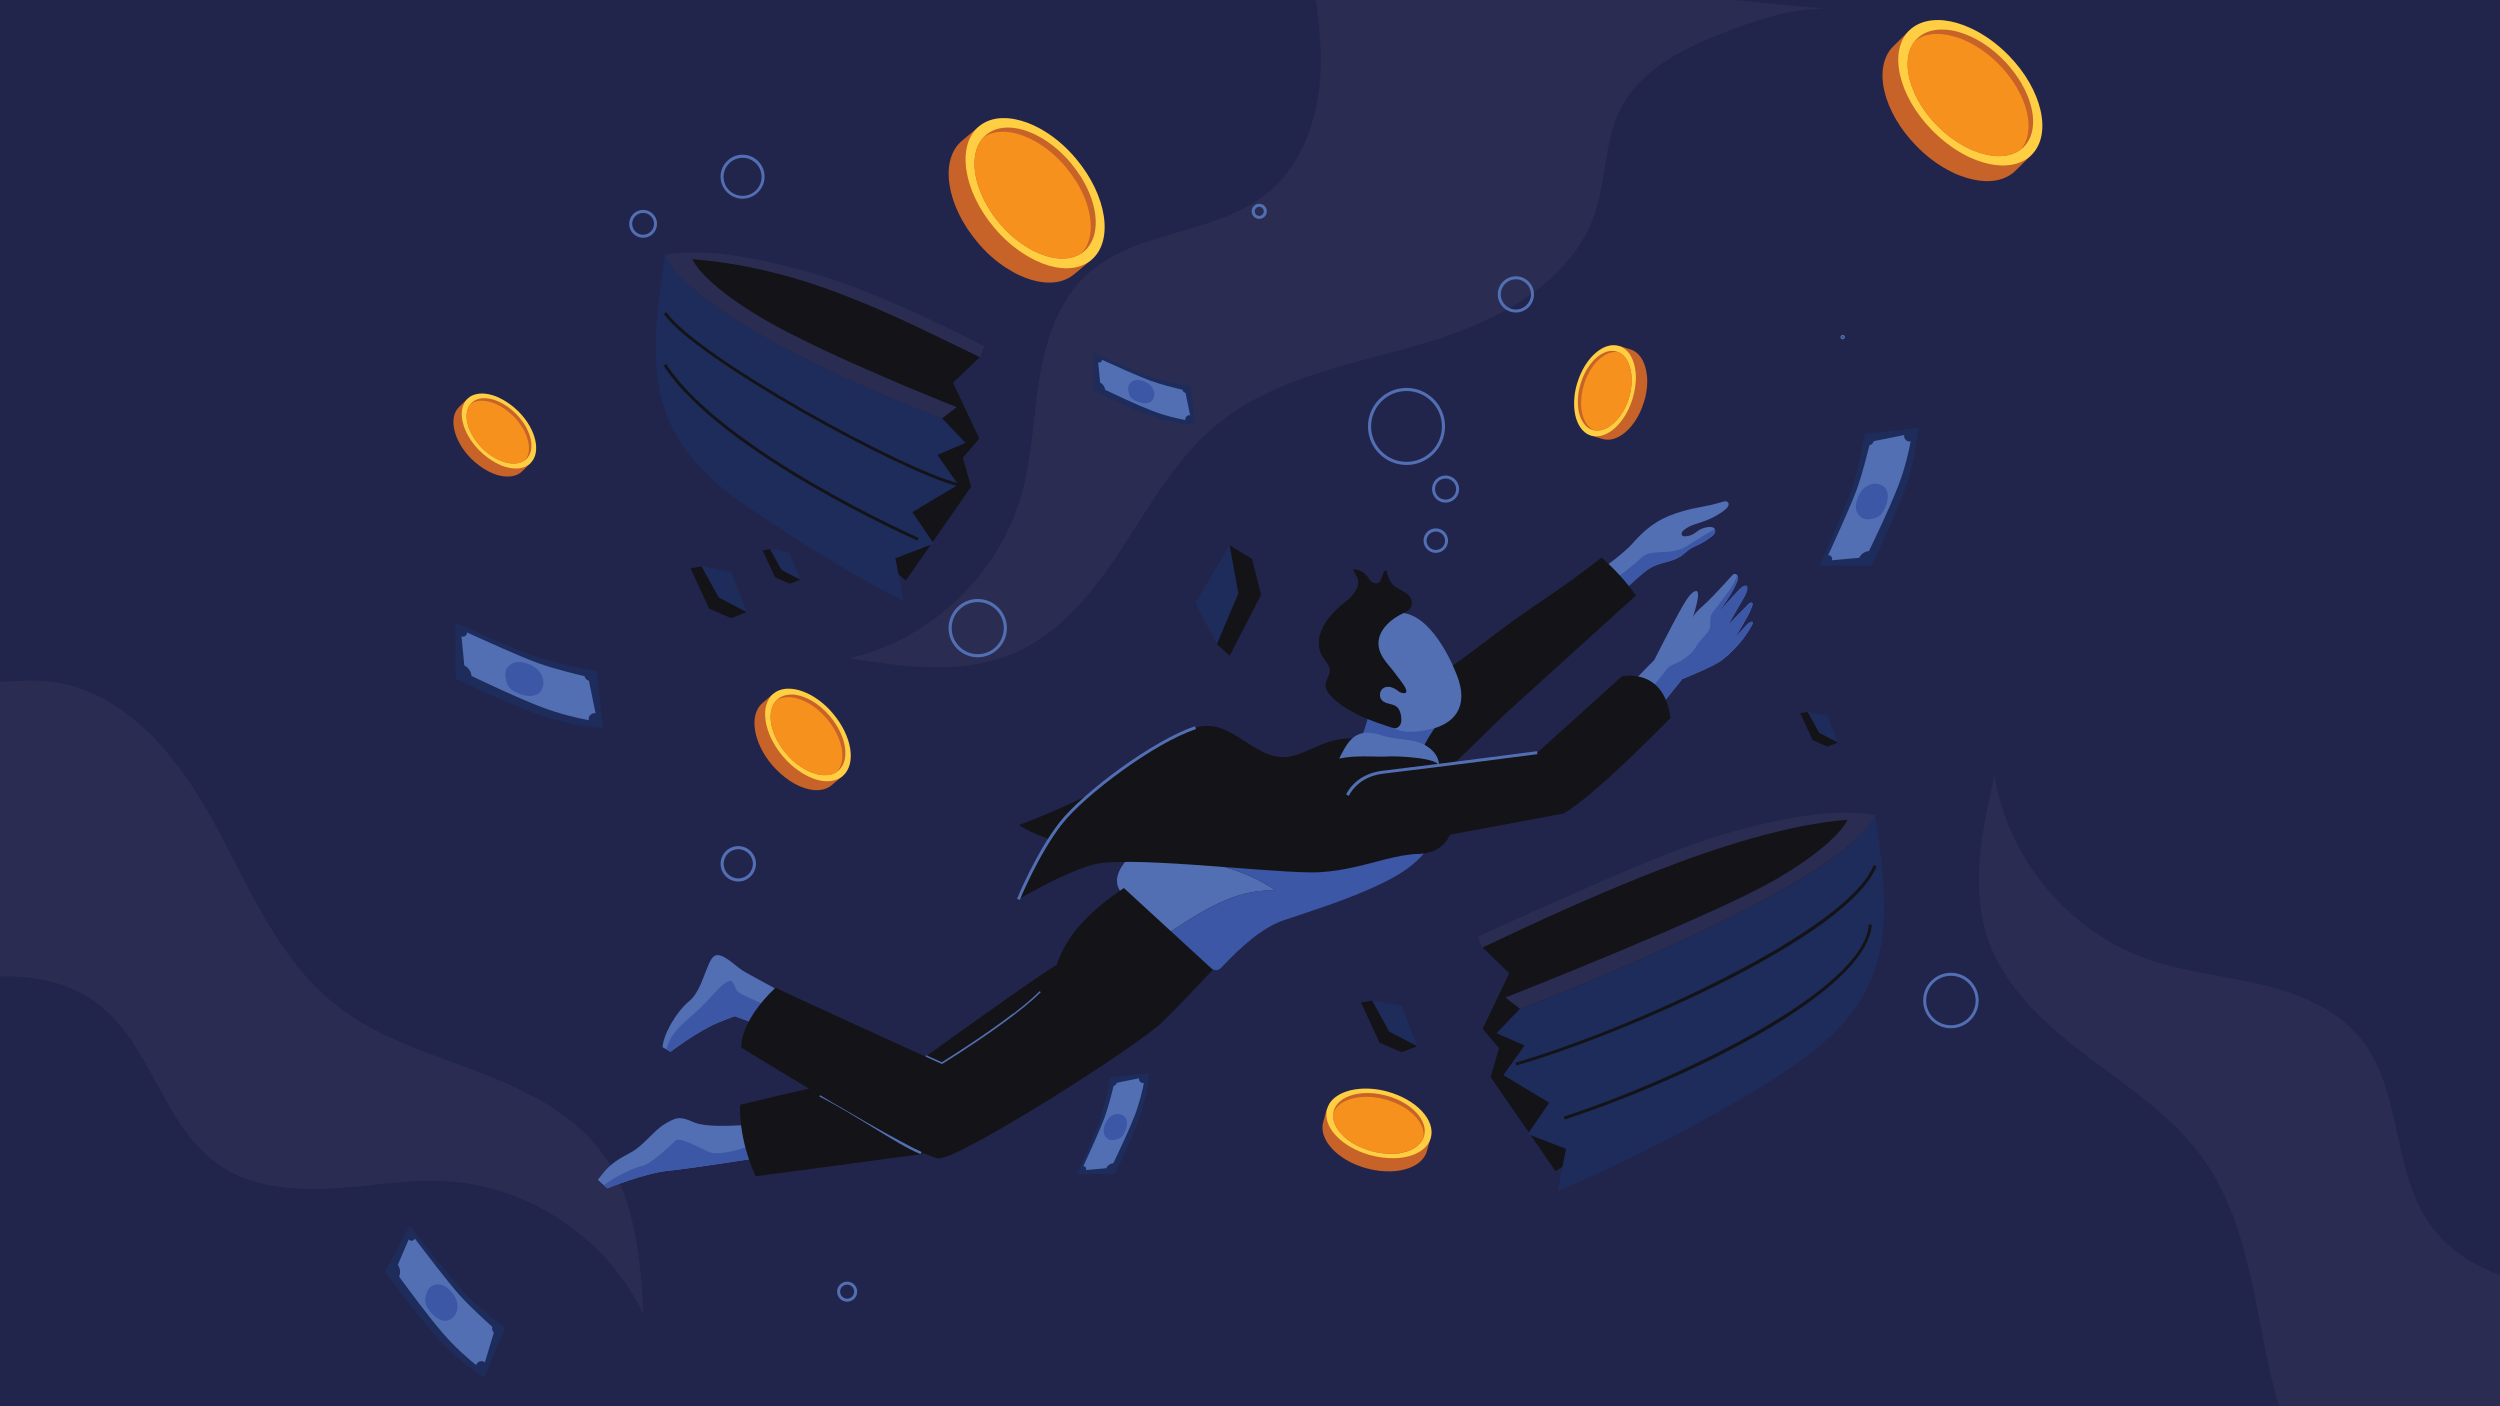 <?xml version="1.0" encoding="utf-8"?>
<!-- Generator: Adobe Illustrator 25.3.1, SVG Export Plug-In . SVG Version: 6.00 Build 0)  -->
<svg version="1.1" id="Layer_1" xmlns="http://www.w3.org/2000/svg" xmlns:xlink="http://www.w3.org/1999/xlink" x="0px" y="0px"
	 width="1920px" height="1080px" viewBox="0 0 1920 1080" style="enable-background:new 0 0 1920 1080;" xml:space="preserve">
<style type="text/css">
	.st0{fill:#21254C;}
	.st1{fill:#2A2C51;}
	.st2{fill:#C76228;}
	.st3{fill:#FFCE42;}
	.st4{fill:#F6911E;}
	.st5{fill:#1D2C5B;}
	.st6{fill:#526FB4;}
	.st7{fill:#3B57A6;}
	.st8{fill:#131318;}
</style>
<rect class="st0" width="1920" height="1080"/>
<path class="st1" d="M-155,372.5c1.9,29,17.2,55.2,33,79.5c19.3,29.7,42.8,60.5,77.1,69.4c26.7,6.9,55.1-0.9,82.6,2
	c57,6.2,98.3,56.7,125.9,107c27.6,50.3,49.7,106.4,94.8,141.8c31.2,24.5,70.1,36.4,107.2,50.4c37.1,14,74.9,32.1,97.9,64.4
	c24.8,34.8,28.2,80,30.8,122.7c-27.1-57.9-87.4-98.8-151.2-102.5c-29.8-1.8-59.6,4-89.4,5.6c-29.9,1.6-61.5-1.4-86-18.5
	c-42.2-29.4-51-90.9-91.6-122.6c-25-19.5-58.8-24.6-90.3-20.7c-31.4,3.9-61.2,16-90.6,27.9c0.2,4,0.5,7.9,0.7,11.9L-155,372.5z"/>
<g>
	<g>
		<path class="st1" d="M1413.6,7.9c-28.7-4.3-57.6,5-84.7,15.2c-33.1,12.5-68.2,28.9-84.3,60.4c-12.5,24.6-10.9,54-19.7,80.2
			c-18.3,54.3-76.5,83.9-131.5,100.1c-55,16.2-114.6,25.8-158.8,62.2c-30.6,25.2-50.5,60.7-72.2,93.9
			c-21.7,33.2-47.4,66.3-83.9,81.8c-39.3,16.8-84.2,10.5-126.4,3.8c62.4-14.1,115.2-64.2,132.5-125.8c8.1-28.8,8.9-59,13.6-88.6
			c4.8-29.5,14.5-59.8,36.5-80.1c37.8-34.9,99.7-30.4,139.3-63.2c24.4-20.2,36.6-52.2,39.5-83.8c2.9-31.6-2.5-63.2-7.9-94.4
			c-3.9-0.6-7.9-1.2-11.8-1.8L1413.6,7.9z"/>
		<g>
			<path class="st2" d="M374,361.4c0.9,0.5,1.9,1,2.8,1.4c0.8,0.4,1.7,0.7,2.5,1.1c3.4,1.3,6.8,2,9.9,2.1c4.7,0.1,8.9-1.2,11.9-4.1
				l6.3-6.2l-1.1-1.1c3.1-9.2-1.6-22.9-12.5-34c-4.8-4.9-10.1-8.6-15.4-10.9c-3.4-1.5-6.8-2.5-10-2.9c-0.8-0.1-1.6-0.1-2.3-0.2
				c-0.8,0-1.7,0-2.5,0.1c-1.3,0.1-2.5,0.4-3.6,0.7l-1.1-1.1l-6.3,6.2c-8.4,8.2-4.3,25.9,9,39.5C365.6,355.9,369.8,359.1,374,361.4z
				"/>
			<path class="st3" d="M368,345.8c-13.4-13.6-17.4-31.3-9-39.5c2.4-2.4,5.6-3.7,9.2-4c0.8-0.1,1.6-0.1,2.5-0.1
				c0.8,0,1.5,0.1,2.3,0.2c3.2,0.4,6.6,1.3,10,2.9c5.2,2.4,10.6,6.1,15.4,10.9c13.4,13.6,17.4,31.3,9,39.5c-3,2.9-7.2,4.3-11.9,4.1
				c-3.1-0.1-6.4-0.8-9.9-2.1c-0.8-0.3-1.7-0.7-2.5-1.1c-0.9-0.4-1.9-0.9-2.8-1.4C376.1,352.9,371.9,349.7,368,345.8z"/>
			<path class="st2" d="M370,343.9c-2.1-2.1-3.9-4.4-5.5-6.7c0,0,0,0,0,0c-6.7-9.9-8.2-20.7-3.2-26.8c0.3-0.3,0.5-0.7,0.9-1
				c1.8-1.8,4.2-2.9,6.9-3.4c0.8-0.1,1.6-0.2,2.4-0.2c0.7,0,1.5,0,2.3,0.1c3.2,0.3,6.6,1.3,10,2.9c4.3,2.1,8.7,5.2,12.7,9.2
				c1.6,1.7,3.1,3.4,4.4,5.2c0,0,0,0,0,0c8,10.9,9.7,23.1,3.4,29.3c-0.3,0.3-0.6,0.6-1,0.8c0,0,0,0,0,0c-2.4,1.8-5.4,2.7-8.7,2.7
				c-3.1,0-6.4-0.7-9.9-2.1c-0.8-0.3-1.7-0.7-2.5-1.1c-1-0.5-1.9-1-2.9-1.6C376.1,349.4,372.9,346.9,370,343.9z"/>
			<path class="st4" d="M370,343.9c-2.1-2.1-3.9-4.4-5.5-6.7c0,0,0,0,0,0c-6.7-9.9-8.2-20.7-3.2-26.8c1.7-1.3,3.7-2.1,5.9-2.5
				c0.8-0.1,1.6-0.2,2.4-0.2c0.7,0,1.5,0,2.3,0.1c3.2,0.3,6.6,1.3,10,2.9c4.3,2.1,8.7,5.2,12.7,9.2c1.6,1.7,3.1,3.4,4.4,5.2
				c0,0,0,0,0,0c7.6,10.3,9.5,22,4.3,28.3c0,0,0,0,0,0c-2.4,1.8-5.4,2.7-8.7,2.7c-3.1,0-6.4-0.7-9.9-2.1c-0.8-0.3-1.7-0.7-2.5-1.1
				c-1-0.5-1.9-1-2.9-1.6C376.1,349.4,372.9,346.9,370,343.9z"/>
		</g>
		<g>
			<path class="st2" d="M1495.3,130.2c1.8,1,3.7,1.9,5.5,2.8c1.6,0.8,3.3,1.4,4.9,2c6.6,2.5,13.1,3.9,19.1,4.1
				c9.2,0.3,17.3-2.3,23.1-8l12.2-12l-2.1-2.1c6-17.8-3.1-44.5-24.1-65.9c-9.3-9.5-19.6-16.6-29.8-21.2c-6.6-3-13.2-4.9-19.4-5.6
				c-1.5-0.2-3-0.3-4.5-0.3c-1.6,0-3.2,0-4.8,0.2c-2.4,0.2-4.8,0.7-6.9,1.4l-2.1-2.2l-12.2,12c-16.2,15.9-8.4,50.2,17.5,76.6
				C1479,119.6,1487.1,125.7,1495.3,130.2z"/>
			<path class="st3" d="M1483.8,100c-25.9-26.4-33.7-60.7-17.5-76.6c4.7-4.6,10.8-7.1,17.8-7.8c1.6-0.2,3.2-0.2,4.8-0.2
				c1.5,0,3,0.1,4.5,0.3c6.2,0.7,12.8,2.6,19.4,5.6c10.2,4.6,20.5,11.7,29.8,21.2c25.9,26.4,33.7,60.7,17.5,76.6
				c-5.8,5.7-13.9,8.2-23.1,8c-6-0.2-12.5-1.6-19.1-4.1c-1.6-0.6-3.2-1.3-4.9-2c-1.8-0.8-3.7-1.8-5.5-2.8
				C1499.4,113.7,1491.3,107.6,1483.8,100z"/>
			<path class="st2" d="M1487.6,96.4c-4.1-4.1-7.6-8.5-10.6-13c0,0,0,0,0,0c-13-19.3-15.9-40.2-6.3-52c0.5-0.7,1.1-1.3,1.7-1.8
				c3.6-3.5,8.1-5.6,13.4-6.5c1.5-0.3,3.1-0.4,4.7-0.4c1.4,0,2.9,0,4.4,0.1c6.2,0.5,12.8,2.5,19.4,5.6c8.4,4,16.9,10,24.5,17.8
				c3.2,3.2,6,6.6,8.6,10.1c0,0,0,0,0,0c15.5,21.1,18.8,44.8,6.7,56.7c-0.6,0.6-1.2,1.1-1.9,1.6c0,0,0,0,0,0
				c-4.6,3.6-10.4,5.3-16.9,5.3c-5.9,0-12.5-1.4-19.1-4c-1.6-0.6-3.3-1.4-4.9-2.2c-1.8-0.9-3.7-1.9-5.5-3
				C1499.4,107,1493.3,102.2,1487.6,96.4z"/>
			<path class="st4" d="M1487.6,96.4c-4.1-4.1-7.6-8.5-10.6-13c0,0,0,0,0,0c-13-19.3-15.9-40.2-6.3-52c3.2-2.6,7.1-4.2,11.5-4.9
				c1.5-0.3,3.1-0.4,4.7-0.4c1.5-0.1,2.9,0,4.5,0.1c6.1,0.6,12.8,2.5,19.4,5.6c8.4,4,16.9,10,24.5,17.8c3.2,3.2,6,6.6,8.6,10.1
				c0,0,0,0,0,0c14.7,20,18.5,42.5,8.3,54.9c0,0,0,0,0,0c-4.6,3.6-10.4,5.3-16.9,5.3c-5.9,0-12.5-1.4-19.1-4
				c-1.6-0.6-3.3-1.4-4.9-2.2c-1.8-0.9-3.7-1.9-5.5-3C1499.4,107,1493.3,102.2,1487.6,96.4z"/>
		</g>
		<g>
			<path class="st5" d="M349.9,478.5c0,0,48.1,21.6,65.5,27.1c17.4,5.5,43,9.9,43,9.9l4.5,43.6c0,0-23.8-1.2-49.1-10.2
				c-25.3-9-63.8-27.6-63.8-27.6L349.9,478.5z"/>
			<path class="st6" d="M354.4,488.7c2.1,0.9,4.4-0.7,4.2-3c11.7,5.3,42.2,19.2,54.7,23.6c12.3,4.4,29.1,8.5,35.6,10
				c0.4,1.7,1.7,3.1,3.4,3.5l5.1,25c-3.1-0.6-5.9,2.2-5.2,5.3c-8-1.5-22.2-4.6-37.2-10.4c-17.6-6.8-42.4-18.5-52.9-23.6
				c-0.3-3.4-2.4-6.5-5.5-8L354.4,488.7z"/>
			<path class="st7" d="M395.3,531.2c6.9,3.8,18.6,6.3,21.6-3.7c1.4-4.7-0.5-9.9-4-13.3c-3.7-3.5-11-6.5-16.2-5.7
				c-3.9,0.6-7.5,3.4-8.4,7.2c-0.5,2.1-0.2,4.4,0.3,6.5c0.4,1.8,0.9,3.5,2,5C391.8,529,393.5,530.2,395.3,531.2z"/>
		</g>
		<g>
			<path class="st6" d="M1345.8,477.5c0.5,0.8,0.1,1.9-0.4,2.8c-5.5,10.2-13.6,19.3-22.7,26.5c-6.1,4.9-30.7,14.7-30.7,14.7
				l-27.8,34.5c0,0-5.6-5.1-11.1-9.9c-4.7-4.1-9.3-8-10.4-8.3c-2.4-0.8,27.7-30.8,27.7-30.8s14.4-28.2,18.5-35.5
				c4.1-7.3,9.3-17.3,13.7-17.6c4.3-0.3-2,18.8-2.6,20.6c1.5-4.2,8-9.2,11-12.1c6.7-6.6,13-13.6,19.4-20.6c1.4-1.5,3-1.3,3.8,0.1
				c0.3,0.5,0.5,1.1,0.5,1.8c0.1,1.3-0.4,2.5-0.9,3.7c-3.4,8.2-8.6,15.3-13.8,22.5c4.9-5.3,9.8-10.7,14.7-16
				c1.4-1.5,2.9-3.1,4.8-3.8c0.7-0.3,1.6-0.4,2.1,0.2c0.2,0.3,0.3,0.6,0.3,1c0.2,2.7-1.3,5.3-2.6,7.7c-4.1,7.1-8.1,14.1-12.2,21.2
				c5.2-5.5,10.4-10.9,15.8-16.3c0.8-0.8,2.1-1.5,2.8-0.7c0.4,0.5,0.3,1.2,0.1,1.8c-1.4,4.5-3.8,8.7-6.2,12.8
				c-2.2,3.9-4.5,7.8-6.8,11.7c2.7-3,5.4-6,8.1-9C1342.4,478.9,1343.9,477.4,1345.8,477.5z"/>
			<path class="st7" d="M1345.8,477.5c0.5,0.8,0.1,1.9-0.4,2.8c-5.5,10.2-13.6,19.3-22.7,26.5c-6.1,4.9-30.7,14.7-30.7,14.7
				l-27.8,34.5c0,0-5.6-5.1-11.1-9.9c9.6-11,24.2-27.9,27-32.2c2-2.9,8.5-4.7,11.5-6.8c3.4-2.3,6.9-4.7,9.4-8c1.2-1.6,2.1-3.4,3.2-5
				c2.1-2.9,4.8-5.3,7-8.1c3.7-4.8,1.6-7.8,2.6-12.4c0.6-2.9,3.9-6.2,5.6-8.5c5.4-7.3,11.8-14.6,14.8-23.3c0.3,0.5,0.5,1.1,0.5,1.8
				c0.1,1.3-0.4,2.5-0.9,3.7c-3.4,8.2-8.6,15.3-13.8,22.5c4.9-5.3,9.8-10.7,14.7-16c1.4-1.5,2.9-3.1,4.8-3.8
				c0.7-0.3,1.6-0.4,2.1,0.2c0.2,0.3,0.3,0.6,0.3,1c0.2,2.7-1.3,5.3-2.6,7.7c-4.1,7.1-8.1,14.1-12.2,21.2
				c5.2-5.5,10.4-10.9,15.8-16.3c0.8-0.8,2.1-1.5,2.8-0.7c0.4,0.5,0.3,1.2,0.1,1.8c-1.4,4.5-3.8,8.7-6.2,12.8
				c-2.2,3.9-4.5,7.8-6.8,11.7c2.7-3,5.4-6,8.1-9C1342.4,478.9,1343.9,477.4,1345.8,477.5z"/>
			<g>
				<path class="st6" d="M585.9,888.7c0,0-56.2,8.9-73.1,10.5c-16.9,1.6-46.4,13.4-46.4,13.4l-2.7-2.4l-4.6-4.1c0,0,0,0,4.9-6.1
					c4.9-6.1,11.6-10.2,20.8-15.1s17.6-16.9,25.8-21.7c8.2-4.7,10.8-6.5,22.2-1.3c11.5,5.1,45.3,1.6,45.3,1.6l4.4,14.3L585.9,888.7z
					"/>
				<path class="st7" d="M585.9,888.7c0,0-56.2,8.9-73.1,10.5c-16.9,1.6-46.4,13.4-46.4,13.4l-2.7-2.4c7.7-5.9,22.5-13.3,28.7-14.5
					c8.1-1.6,23.8-17.6,26.7-19.9c2.9-2.3,13.9,3.5,24.9,8.7c7.8,3.7,26.8-2.2,38.5-6.9L585.9,888.7z"/>
				<path class="st6" d="M600.4,761.9L592,776l-7.1,12l-20.2-7.4c0,0,2.9-1.7-12.6,4.5c-15.5,6.2-37.2,22.7-37.2,22.7s0,0-3-1.8
					c-0.8-0.5-1.8-1.1-3.1-1.8c0.9-10.4,10.7-27.3,20.6-35.4c9.9-8,13.1-29.5,18.7-34.2c5.6-4.8,16.6,7.5,22.7,11.1
					C576.9,749.3,597.5,760.3,600.4,761.9z"/>
				<path class="st7" d="M592,776l-7.1,12l-20.2-7.4c0,0,2.9-1.7-12.6,4.5c-15.5,6.2-37.2,22.7-37.2,22.7s0,0-3-1.8
					c2.6-13.6,15.8-22.2,25.2-31.2c9.9-9.4,15.7-17.9,21.4-20.8c5.8-2.9,4.6,4.6,8.5,7.9c3.8,3.2,23.4,10.1,24.8,12.9
					C591.8,774.9,591.9,775.3,592,776z"/>
				<path class="st6" d="M1325.6,390.8c-4.4,3.9-10.3,7-15.8,9.1c-5.6,2.2-11.9,3.2-16.6,7.2c-0.7,0.6-1.3,1.2-1.6,2.1
					c-0.3,0.9-0.1,1.9,0.7,2.4c0.4,0.3,1,0.3,1.5,0.3c2.1,0,4.3-0.5,6.2-1.5c1.7-0.9,3.2-2.2,4.9-3.3c2.5-1.5,5.4-2.3,8.3-2.4
					c1.1,0,2.3,0.1,3.1,0.8c0.3,0.3,0.5,0.6,0.6,0.9c0.6,1.2,0.3,2.8-0.6,3.9c-1.2,1.6-3.3,2.6-4.8,3.8c-2.4,1.9-5.2,3.3-7.9,4.6
					c-2,1-4.1,1.8-6,3.1c-2.6,1.7-4.6,4-7.2,5.6c-2.5,1.5-5,2.6-7.8,3.4c-5.2,1.5-10.1,2.5-14.9,5.2c-4.8,2.6-17.2,13.9-20.9,18
					c-0.4,0.4-0.8,0.9-1.4,1c-0.9,0.2-1.6-0.6-2.2-1.3c-1.6-1.9-4-4.1-6.5-6.3c-3.6-3.2-7.4-6.5-9.6-9.1c6.1-2.6,22-15.6,26.2-20.4
					c8-9.2,16.6-16.8,28.2-21.6c3.1-1.3,6.3-2.3,9.5-3.3c12.6-3.9,19.3-3.6,31.9-7.6c1.3-0.4,2.8-0.7,3.8,0.1
					C1328.6,386.8,1327.2,389.4,1325.6,390.8z"/>
				<path class="st7" d="M1316.5,410.3c-1.2,1.6-3.3,2.6-4.8,3.8c-2.4,1.9-5.2,3.3-7.9,4.6c-2,1-4.1,1.8-6,3.1
					c-2.6,1.7-4.6,4-7.2,5.6c-2.5,1.5-5,2.6-7.8,3.4c-5.2,1.5-10.1,2.5-14.9,5.2c-4.8,2.6-17.2,13.9-20.9,18c-0.4,0.4-0.8,0.9-1.4,1
					c-0.9,0.2-1.6-0.6-2.2-1.3c-1.6-1.9-4-4.1-6.5-6.3c7.4-5.5,18.9-14.3,23.7-19.1c7.4-7.3,21.9-1.2,33.8-8.3
					c8.9-5.4,17.1-10.9,22.6-13.5C1317.6,407.6,1317.3,409.2,1316.5,410.3z"/>
				<path class="st8" d="M811.3,741.4c-3.8,0.4-100.5,70.1-100.5,70.1L718,829l103.3-72.1L811.3,741.4z"/>
				<path class="st8" d="M631.7,834.2c-1.5-0.8-63.3,14.3-63.3,14.3c-0.9,29,12,54.9,12,54.9l129.2-17.3"/>
				<path class="st8" d="M1256.4,457.3c-43.6,39.5-52.3,47.4-95.9,86.9c-35.1,31.8-65.6,71.5-112.1,85.5c-9.4,2.8-20.6,4.5-28.1-1.8
					c-6-4.9-7.7-13.7-6-21.2c1.7-7.6,6.1-14.2,11-20.2c29-36.5,75.6-63,112.3-91.4c42.4-32.8,50-34,92.4-66.8
					C1239.9,436.8,1248.8,446.6,1256.4,457.3z"/>
				<path class="st6" d="M979.9,684c-33.6-23.1-73-25.3-111.1-27.2c-7.6,7.3-13.8,16.9-9.6,25.5c7.3,15,17.8,28.4,30.6,39.2
					C917.8,703.5,945.7,682.1,979.9,684z"/>
				<path class="st7" d="M1090.6,588.4c-13-11-32.2-14.3-48.8-13.2c-8.5,0.5-13.4,5.6-20.7,9.7c-19.8,11-37.9,24.9-57.2,36.6
					c-17.4,10.5-36.9,10.1-56.1,14.7c-9.2,2.2-18.1,5.8-26.2,10.7c-3.6,2.2-8.4,5.6-12.7,9.9c38.1,1.9,77.5,4.1,111.1,27.2
					c-34.1-1.9-62.1,19.5-90.2,37.5c12.2,10.4,26.4,18.3,41.7,23.1c1,0.3,2.1,0.6,3.2,0.5c1.6-0.3,2.9-1.5,4-2.7
					c12.9-13.6,29.8-29.9,47.7-35.8c21.8-7.3,43.4-14.2,64.5-23.4c2-0.9,4-1.8,6-2.7c9.6-4.4,19.1-9.4,27.3-16
					c9.9-8,18.2-18.7,21.2-31.1C1109.2,617.2,1103.3,599.1,1090.6,588.4z"/>
				<path class="st7" d="M1053.4,533.2c-1,14.9-5.3,29.5-12.5,42.6c15.5,7.2,30.3,16.2,43.8,26.8c2.5-19.9,11.6-38.9,25.4-53.3
					c0.8-0.9,1.7-1.8,1.8-3c0-1.2-1.5-2.4-2.4-1.6L1053.4,533.2z"/>
				<path class="st8" d="M1065.8,650c-43.2,9.8-47.4-51.7-3.4-57c44-5.3,118.3-15,118.3-15l64.8-58.5c0,0,32.4-7.6,37.4,31.9
					c-64.4,65.6-82.3,73.4-82.3,73.4L1065.8,650z"/>
				<path class="st6" d="M1041.3,523.1c0,0,9,22.3,19.6,29.6c10.6,7.3,13.9,11.8,35.1,7.9c21.1-3.9,32.5-17.8,22.9-42.1
					c-9.6-24.3-28.4-54.2-51.1-46.7S1027.6,499.2,1041.3,523.1z"/>
				<path class="st8" d="M1005.7,670c-42.1-0.7-142.8-13.2-167.3-5.7c-24.5,7.4-56.2,26.4-56.2,26.4s14.2-35,32.6-58.5
					s73.1-63.6,103.4-73.3c28.7-9.2,46.4,29.3,75.2,21.5c9.6-2.6,18.2-7.9,27.7-10.8c15-4.6,30.9-2.6,45.8,1.7
					c10.8,3.2,30.2,7.5,37.8,16.2c2.8,3.2,4.3,7.3,5.7,11.4c2.8,7.8,5.5,15.8,6.1,24.1c0.6,8.3-1,17.1-6.2,23.5
					c-5,6.3-12.6,9.1-20.5,9.3c-8.9,0.2-16.6,1.9-25.5,4.1C1045,664.9,1025.7,670.4,1005.7,670z"/>
				<path class="st8" d="M834.7,611.2c-17.1,8.3-34.5,15.8-52.3,22.5c7.6,4.7,15.9,8.4,24.5,10.9"/>
				<path class="st6" d="M1105.1,588.6c0.6-6.8-32.8-7.9-36.8-7.7c-13.3,0.7-26.7-1.2-39.8,1.7c5.2-10.4,10.3-21.2,24.2-19.8
					c4,0.4,7.9,1.9,11.8,2.9c8.3,2.1,17.2,1.9,25.3,4.5C1098,572.9,1105.8,580.1,1105.1,588.6z"/>
				<path class="st8" d="M1055.8,447.9c-1-0.3-2-0.8-2.7-1.5c-1.6-1.4-2.6-3.4-4-4.9c-2.5-2.7-6.2-4.3-9.8-4.2
					c0.5,2,1.9,3.6,2.8,5.5c4,9-4.9,16.4-11,21.2c-11.3,8.9-24.5,25.8-15.1,40.7c2.2,3.5,5.7,6.9,5.3,11.1c-0.3,3.2-2.7,5.8-3.2,9
					c-0.8,4.9,3.2,9.2,6.9,12.5c12.7,11.1,27.5,16.1,43.2,21.3c1.3,0.4,2.6,0.8,3.9,0.6c1.8-0.3,3.3-2,3.8-3.8
					c0.5-1.8,0.4-3.7,0.1-5.6c-0.4-2.6-1.3-5.3-3.3-7c-3.2-2.6-8.2-1.9-11.2-4.8c-2.7-2.6-2.1-7.8,1.2-9.7c3-1.7,6.8-0.6,9.7,1.4
					c1.4,1,2.8,2.2,4.4,2.5c8.7,1.8-2.4-11-3.9-13.1c-4-6-9.8-11-12.7-17.7c-5.7-13.4,5.4-24.5,16.4-29.9c4.3-2.1,8.4-3.7,7.6-9.7
					c-0.4-3.2-3.1-5.7-5.9-7.3c-2.8-1.7-5.9-2.9-8.3-5.2c-3-3-4.3-7.3-5.4-11.4c-3.6,1.1-2.4,7.4-5.6,9.4
					C1058,448.1,1056.9,448.2,1055.8,447.9z"/>
			</g>
			<g>
				<path class="st6" d="M723.4,818.5l-13.1-6l1-2.1l12,5.4c4.2-2.6,32.5-20.3,55.3-37.8l1.4,1.8c-24.6,18.9-55.7,38-56,38.2
					L723.4,818.5z"/>
			</g>
			<g>
				<path class="st6" d="M780,780l-1.4-1.8c8.3-6.4,15-12.1,19.9-17l1.6,1.6C795.1,767.7,788.3,773.5,780,780z"/>
			</g>
			<g>
				<path class="st6" d="M707.1,886.4c-10.1-4.1-22.3-11.7-36.5-20.4c-12.6-7.7-26.8-16.5-41.3-23.9l1-2.1
					c14.6,7.4,28.9,16.2,41.5,24c14.1,8.7,26.2,16.2,36.1,20.2L707.1,886.4z"/>
			</g>
			<g>
				<path class="st6" d="M783.2,691.2l-2.1-0.9c0.1-0.4,14.5-35.5,32.7-58.8c18-23,72.7-63.6,104-73.7l0.7,2.2
					c-30.9,9.9-85,50.1-102.9,72.9C797.6,656,783.3,690.8,783.2,691.2z"/>
			</g>
			<g>
				<path class="st6" d="M1035.9,611.2l-2.1-1.1c5.3-10.2,15.4-16.7,28.3-18.2c43.5-5.2,117.6-14.9,118.3-15l0.3,2.3
					c-0.7,0.1-74.8,9.8-118.4,15C1050.3,595.6,1040.9,601.7,1035.9,611.2z"/>
			</g>
		</g>
		<g>
			<path class="st6" d="M1110.2,386c-5.8,0-10.4-4.7-10.4-10.4c0-5.8,4.7-10.4,10.4-10.4c5.8,0,10.4,4.7,10.4,10.4
				C1120.6,381.4,1115.9,386,1110.2,386z M1110.2,367.5c-4.5,0-8.1,3.6-8.1,8.1s3.6,8.1,8.1,8.1s8.1-3.6,8.1-8.1
				S1114.6,367.5,1110.2,367.5z"/>
		</g>
		<g>
			<path class="st6" d="M1080.2,357.1c-16.3,0-29.6-13.3-29.6-29.6c0-16.3,13.3-29.6,29.6-29.6c16.3,0,29.6,13.3,29.6,29.6
				C1109.7,343.8,1096.5,357.1,1080.2,357.1z M1080.2,300.3c-15,0-27.2,12.2-27.2,27.2s12.2,27.2,27.2,27.2
				c15,0,27.2-12.2,27.2-27.2S1095.2,300.3,1080.2,300.3z"/>
		</g>
		<g>
			<path class="st6" d="M1102.7,424.6c-5.2,0-9.4-4.2-9.4-9.4s4.2-9.4,9.4-9.4c5.2,0,9.4,4.2,9.4,9.4S1107.9,424.6,1102.7,424.6z
				 M1102.7,408.2c-3.9,0-7.1,3.2-7.1,7.1c0,3.9,3.2,7.1,7.1,7.1c3.9,0,7.1-3.2,7.1-7.1C1109.8,411.3,1106.6,408.2,1102.7,408.2z"/>
		</g>
		<g>
			<path class="st6" d="M1164.2,240c-7.7,0-13.9-6.2-13.9-13.9c0-7.7,6.2-13.9,13.9-13.9c7.7,0,13.9,6.2,13.9,13.9
				C1178.1,233.7,1171.9,240,1164.2,240z M1164.2,214.5c-6.4,0-11.6,5.2-11.6,11.6c0,6.4,5.2,11.6,11.6,11.6
				c6.4,0,11.6-5.2,11.6-11.6C1175.8,219.7,1170.6,214.5,1164.2,214.5z"/>
		</g>
		<g>
			<path class="st6" d="M967.1,168.1c-3.2,0-5.8-2.6-5.8-5.8s2.6-5.8,5.8-5.8c3.2,0,5.8,2.6,5.8,5.8S970.3,168.1,967.1,168.1z
				 M967.1,158.8c-1.9,0-3.5,1.6-3.5,3.5c0,1.9,1.6,3.5,3.5,3.5c1.9,0,3.5-1.6,3.5-3.5C970.6,160.4,969,158.8,967.1,158.8z"/>
		</g>
		<g>
			<path class="st6" d="M650.6,999.7c-4.3,0-7.7-3.5-7.7-7.7s3.5-7.7,7.7-7.7c4.3,0,7.7,3.5,7.7,7.7S654.9,999.7,650.6,999.7z
				 M650.6,986.6c-3,0-5.4,2.4-5.4,5.4s2.4,5.4,5.4,5.4c3,0,5.4-2.4,5.4-5.4S653.6,986.6,650.6,986.6z"/>
		</g>
		<g>
			<path class="st8" d="M752.5,274.2L731.9,294l20.2,42.8l-12.6,14.8l6.3,22.3l-50.1,71.9l-53.3-44.5c0,0-112.2-129.4-116.6-150.4
				c-4.4-21-1.6-53.2-1.6-53.2C590,188.6,752.5,274.2,752.5,274.2z"/>
			<path class="st5" d="M736,372.2l-35.3,21.1l16.4,24.2l-29.4,11.2c0,0,0,0,6.2,32.6c0,0-40.4-18.4-118.8-71.4
				c-78.5-53-78.4-104-64.3-194.5c0,0,0,0,0,0c25.9,56.1,212.7,125.8,212.7,125.8l18,18.9l-21.6,9.3L736,372.2z"/>
			<path class="st1" d="M734.8,312.7l-11.4,8.7c0,0-186.8-69.7-212.7-125.8c0,0,0,0,0,0l21.1,3.6c0,0,6.7,17.9,55.6,46.4
				C636.5,274,734.8,312.7,734.8,312.7z"/>
			<path class="st1" d="M531.9,199.1c88.7,7,157.6,45.1,220.7,75.2c3.4-8.2,3.4-8.2,3.4-8.2s-62.4-32.8-109.4-49
				c-47.1-16.2-102.6-28.1-135.8-21.4C524.1,203,531.9,199.1,531.9,199.1z"/>
			<g>
				<path class="st8" d="M735.7,373.4c-42.3-10.1-202-97.7-225.9-132.4l1.9-1.3c23.7,34.4,182.5,121.5,224.6,131.5L735.7,373.4z"/>
			</g>
			<g>
				<path class="st8" d="M704.6,415.2c-1.5-0.7-151.2-67-194.9-134.3l1.9-1.3c43.3,66.7,192.4,132.8,193.9,133.5L704.6,415.2z"/>
			</g>
		</g>
		<g>
			<g>
				<path class="st8" d="M1138.5,727.6l20.6,19.8l-20.4,42.7l12.5,14.9l-6.4,22.3l49.8,72.1l112.9-68.1c0,0,112.8-128.9,117.2-149.9
					c4.5-21,1.8-53.2,1.8-53.2C1360.8,618.9,1138.5,727.6,1138.5,727.6z"/>
				<path class="st5" d="M1154.6,825.7l35.2,21.2l-16.5,24.1l29.4,11.3c0,0,0,0-6.4,32.6c0,0,99.9-42.1,178.6-94.7
					c78.7-52.7,78.9-103.7,65.2-194.2c0,0,0,0,0,0c-26.1,56-272.7,148.7-272.7,148.7l-18.1,18.8l21.5,9.4L1154.6,825.7z"/>
				<path class="st1" d="M1156.1,766.1l11.3,8.7c0,0,246.6-92.8,272.7-148.7c0,0,0,0,0,0l-21.2,3.5c0,0-6.8,17.8-55.8,46.2
					C1314,704.1,1156.1,766.1,1156.1,766.1z"/>
				<path class="st1" d="M1418.9,629.6c-88.8,6.7-217.2,68.3-280.5,98.1c-3.4-8.3-3.4-8.3-3.4-8.3s122-56.4,169.1-72.4
					c47.2-16,102.8-27.7,135.9-20.9C1426.6,633.6,1418.9,629.6,1418.9,629.6z"/>
			</g>
			<g>
				<path class="st8" d="M1164.5,818.3l-0.6-2.2c85.6-24.6,255.1-100.9,275.1-151.7l2.2,0.9C1420,718.9,1247.3,794.5,1164.5,818.3z"
					/>
			</g>
			<g>
				<path class="st8" d="M1201.7,859.8l-0.7-2.2c92.6-30.4,231.2-98.4,234.2-147.6l2.3,0.1C1434.3,761,1297.7,828.3,1201.7,859.8z"
					/>
			</g>
		</g>
		<g>
			<path class="st5" d="M934.6,494.7l-16.5-31.8l26.3-44.1c0,0,7.6,35.5,6.7,37C950.3,457.3,934.6,494.7,934.6,494.7z"/>
			<polygon class="st8" points="944.4,418.8 961.5,429.2 968.5,456.8 944.4,503.6 934.6,494.7 951.1,455.8 			"/>
		</g>
		<g>
			<path class="st5" d="M1053.7,768.4l22.8,4.2l12,30.9c0,0-21.1-10.2-21.5-11.3C1066.5,791.2,1053.7,768.4,1053.7,768.4z"/>
			<polygon class="st8" points="1088.5,803.5 1076.3,808.1 1059.5,800.8 1045.2,769.9 1053.7,768.4 1066.9,792.3 			"/>
		</g>
		<g>
			<path class="st5" d="M1388.2,546.8l15.2,2.8l8,20.7c0,0-14.1-6.8-14.4-7.5C1396.8,562.1,1388.2,546.8,1388.2,546.8z"/>
			<polygon class="st8" points="1411.5,570.3 1403.4,573.4 1392.2,568.5 1382.6,547.8 1388.2,546.8 1397.1,562.8 			"/>
		</g>
		<g>
			<path class="st5" d="M591.3,421.7l15.2,2.8l8,20.7c0,0-14.1-6.8-14.4-7.5C599.9,437,591.3,421.7,591.3,421.7z"/>
			<polygon class="st8" points="614.6,445.3 606.5,448.3 595.3,443.4 585.7,422.7 591.3,421.7 600.2,437.7 			"/>
		</g>
		<g>
			<path class="st5" d="M538.7,435l22.8,4.2l12,30.9c0,0-21.1-10.2-21.5-11.3C551.5,457.9,538.7,435,538.7,435z"/>
			<polygon class="st8" points="573.5,470.2 561.4,474.7 544.6,467.4 530.3,436.5 538.7,435 552,458.9 			"/>
		</g>
		<g>
			<path class="st2" d="M1265.1,293.4c0-1.1,0-2.2-0.1-3.3c-0.1-1-0.2-1.9-0.3-2.8c-0.5-3.8-1.5-7.2-2.9-10.1
				c-2.2-4.4-5.5-7.6-9.7-8.9l-8.8-2.7l-0.5,1.5c-10,1.7-20.3,12.8-25.1,28.3c-2.1,6.8-2.9,13.5-2.5,19.5c0.3,3.9,1.1,7.5,2.3,10.6
				c0.3,0.8,0.6,1.5,1,2.2c0.4,0.8,0.8,1.5,1.3,2.2c0.7,1.1,1.6,2.1,2.4,2.9l-0.5,1.6l8.8,2.7c11.7,3.6,26-8.8,31.9-27.9
				C1264.2,303.9,1265,298.5,1265.1,293.4z"/>
			<path class="st3" d="M1253.7,306.6c-5.9,19-20.2,31.5-31.9,27.9c-3.4-1-6.1-3.3-8.2-6.4c-0.5-0.7-0.9-1.4-1.3-2.2
				c-0.4-0.7-0.7-1.4-1-2.2c-1.3-3.1-2-6.7-2.3-10.6c-0.4-6,0.3-12.7,2.5-19.5c5.9-19,20.2-31.5,31.9-27.9c4.2,1.3,7.5,4.5,9.7,8.9
				c1.4,2.9,2.4,6.3,2.9,10.1c0.1,0.9,0.2,1.9,0.3,2.8c0.1,1.1,0.1,2.2,0.1,3.3C1256.2,295.7,1255.4,301.1,1253.7,306.6z"/>
			<path class="st2" d="M1251,305.8c-0.9,3-2.1,5.8-3.5,8.4c0,0,0,0,0,0c-5.8,11.1-15,17.8-23.1,16.3c-0.4-0.1-0.9-0.2-1.3-0.3
				c-2.6-0.8-4.8-2.4-6.5-4.7c-0.5-0.7-1-1.4-1.4-2.1c-0.4-0.7-0.7-1.4-1.1-2.1c-1.3-3.1-2.1-6.7-2.3-10.7c-0.2-5,0.4-10.6,2.2-16.2
				c0.7-2.3,1.6-4.6,2.6-6.7c0,0,0,0,0,0c6-12.7,16.5-20.4,25.2-17.7c0.4,0.1,0.9,0.3,1.3,0.5c0,0,0,0,0,0c2.9,1.3,5.2,3.6,6.8,6.7
				c1.5,2.8,2.5,6.3,3,10.1c0.1,0.9,0.2,1.9,0.2,2.9c0,1.1,0,2.2,0,3.4C1253,297.4,1252.3,301.6,1251,305.8z"/>
			<path class="st4" d="M1251,305.8c-0.9,3-2.1,5.8-3.5,8.4c0,0,0,0,0,0c-5.8,11.1-15,17.8-23.1,16.3c-2-0.9-3.8-2.3-5.3-4.2
				c-0.5-0.7-1-1.4-1.4-2.1c-0.4-0.7-0.7-1.4-1.1-2.1c-1.3-3.1-2.1-6.7-2.3-10.7c-0.2-5,0.5-10.6,2.2-16.2c0.7-2.3,1.6-4.6,2.6-6.7
				c0,0,0,0,0,0c5.7-12.1,15.5-19.6,23.9-18c0,0,0,0,0,0c2.9,1.3,5.2,3.6,6.8,6.7c1.5,2.8,2.5,6.3,3,10.1c0.1,0.9,0.2,1.9,0.2,2.9
				c0,1.1,0,2.2,0,3.4C1253,297.4,1252.3,301.6,1251,305.8z"/>
		</g>
		<g>
			<path class="st2" d="M606.9,599.9c1.1,0.7,2.2,1.3,3.2,1.9c1,0.5,1.9,1,2.9,1.5c3.9,1.8,7.9,3,11.5,3.4
				c5.6,0.6,10.7-0.6,14.5-3.9l8-6.8l-1.2-1.4c4.5-10.6,0.1-27.5-11.9-41.6c-5.3-6.2-11.3-11.1-17.3-14.4c-4-2.1-7.9-3.6-11.7-4.3
				c-0.9-0.2-1.8-0.3-2.7-0.4c-1-0.1-2-0.1-3-0.1c-1.5,0-3,0.2-4.3,0.6l-1.2-1.4l-8,6.8c-10.7,9-7.4,30.5,7.4,47.9
				C597.4,592.6,602.1,596.7,606.9,599.9z"/>
			<path class="st3" d="M601.2,580.8c-14.7-17.4-18-38.8-7.4-47.9c3.1-2.6,6.9-3.9,11.3-4c1,0,2,0,3,0.1c0.9,0.1,1.8,0.2,2.7,0.4
				c3.8,0.7,7.7,2.2,11.7,4.3c6,3.3,12.1,8.1,17.3,14.4c14.7,17.4,18,38.8,7.4,47.9c-3.8,3.2-8.9,4.4-14.5,3.9
				c-3.7-0.4-7.6-1.5-11.5-3.4c-1-0.4-1.9-0.9-2.9-1.5c-1.1-0.6-2.2-1.2-3.2-1.9C610.1,589.9,605.4,585.8,601.2,580.8z"/>
			<path class="st2" d="M603.7,578.7c-2.3-2.7-4.3-5.6-6-8.5c0,0,0,0,0,0c-7.1-12.4-8-25.4-1.5-32.2c0.3-0.4,0.7-0.7,1.1-1.1
				c2.4-2,5.3-3.1,8.5-3.4c1-0.1,1.9-0.1,2.9-0.1c0.9,0,1.8,0.1,2.7,0.3c3.8,0.6,7.7,2.1,11.7,4.3c5,2.8,9.9,6.9,14.3,12.1
				c1.8,2.1,3.4,4.3,4.8,6.6c0,0,0,0,0,0c8.6,13.6,9.6,28.4,1.6,35.2c-0.4,0.3-0.8,0.6-1.2,0.9c0,0,0,0,0,0c-3,2-6.6,2.8-10.6,2.5
				c-3.7-0.2-7.6-1.4-11.6-3.3c-1-0.5-1.9-1-2.9-1.6c-1.1-0.6-2.2-1.3-3.3-2.1C610.5,585.8,606.9,582.6,603.7,578.7z"/>
			<path class="st4" d="M603.7,578.7c-2.3-2.7-4.3-5.6-6-8.5c0,0,0,0,0,0c-7.1-12.4-8-25.4-1.5-32.2c2.1-1.4,4.6-2.2,7.3-2.5
				c1-0.1,1.9-0.1,2.9-0.1c0.9,0,1.8,0.1,2.7,0.3c3.7,0.6,7.7,2.1,11.7,4.3c5,2.8,9.9,6.9,14.3,12.1c1.8,2.1,3.4,4.3,4.8,6.6
				c0,0,0,0,0,0c8.2,13,9.5,27,2.7,34.1c0,0,0,0,0,0c-3,2-6.6,2.8-10.6,2.5c-3.7-0.2-7.6-1.4-11.6-3.3c-1-0.5-1.9-1-2.9-1.6
				c-1.1-0.6-2.2-1.3-3.3-2.1C610.5,585.8,606.9,582.6,603.7,578.7z"/>
		</g>
		<g>
			<path class="st2" d="M1067.7,899.6c1.3,0,2.5-0.1,3.8-0.2c1.1-0.1,2.2-0.2,3.2-0.4c4.3-0.7,8.2-2,11.4-3.7
				c5-2.7,8.5-6.6,9.8-11.4l2.8-10.2l-1.8-0.5c-2.3-11.3-15.4-22.7-33.3-27.7c-7.9-2.2-15.6-2.8-22.4-2.1c-4.5,0.5-8.6,1.5-12.1,3
				c-0.9,0.4-1.7,0.8-2.5,1.2c-0.9,0.5-1.7,1-2.5,1.6c-1.2,0.9-2.3,1.9-3.3,2.9l-1.8-0.5l-2.8,10.2c-3.7,13.5,11.1,29.3,33,35.4
				C1055.7,899,1061.9,899.7,1067.7,899.6z"/>
			<path class="st3" d="M1052.2,887.1c-22-6.1-36.8-21.9-33-35.4c1.1-3.9,3.5-7.1,7.1-9.6c0.8-0.6,1.6-1.1,2.5-1.6
				c0.8-0.4,1.6-0.8,2.5-1.2c3.5-1.5,7.6-2.6,12.1-3c6.8-0.7,14.6-0.1,22.4,2.1c22,6.1,36.8,21.9,33.1,35.4
				c-1.3,4.8-4.9,8.7-9.8,11.4c-3.3,1.8-7.1,3-11.4,3.7c-1.1,0.2-2.1,0.3-3.2,0.4c-1.2,0.1-2.5,0.2-3.8,0.2
				C1064.7,889.6,1058.5,888.8,1052.2,887.1z"/>
			<path class="st2" d="M1053.1,884c-3.4-1-6.7-2.2-9.7-3.6c0,0,0,0,0,0c-12.9-6.2-20.9-16.5-19.4-25.7c0.1-0.5,0.2-1,0.3-1.5
				c0.8-3,2.6-5.5,5.1-7.6c0.7-0.6,1.5-1.2,2.4-1.7c0.8-0.5,1.6-0.9,2.4-1.3c3.4-1.6,7.6-2.6,12.1-3c5.7-0.5,12.1,0.1,18.6,1.9
				c2.7,0.7,5.3,1.7,7.7,2.7c0,0,0,0,0,0c14.8,6.4,23.9,18,21.1,28.2c-0.1,0.5-0.3,1-0.5,1.5c0,0,0,0,0,0c-1.3,3.3-3.9,6-7.4,8.1
				c-3.2,1.9-7.1,3.1-11.4,3.8c-1.1,0.2-2.2,0.3-3.3,0.3c-1.3,0.1-2.6,0.1-3.9,0.1C1062.7,886,1057.9,885.3,1053.1,884z"/>
			<path class="st4" d="M1053.1,884c-3.4-1-6.7-2.2-9.7-3.6c0,0,0,0,0,0c-12.9-6.2-20.9-16.5-19.4-25.7c0.9-2.4,2.5-4.4,4.6-6.2
				c0.7-0.6,1.5-1.2,2.4-1.7c0.8-0.5,1.6-0.9,2.4-1.3c3.4-1.6,7.6-2.6,12.1-3c5.7-0.5,12.1,0.1,18.6,1.9c2.7,0.7,5.3,1.7,7.7,2.7
				c0,0,0,0,0,0c14.1,6.1,23,16.9,21.4,26.7c0,0,0,0,0,0c-1.3,3.3-3.9,6-7.4,8.1c-3.2,1.9-7.1,3.1-11.4,3.8
				c-1.1,0.2-2.2,0.3-3.3,0.3c-1.3,0.1-2.6,0.1-3.9,0.1C1062.7,886,1057.9,885.3,1053.1,884z"/>
		</g>
		<g>
			<path class="st2" d="M772.7,205.7c1.7,1.1,3.5,2.2,5.3,3.2c1.6,0.9,3.1,1.7,4.7,2.4c6.4,3,12.8,4.9,18.7,5.5
				c9.1,1,17.4-1,23.6-6.2l13.1-11l-1.9-2.3c7.3-17.3,0.2-44.6-19.1-67.6c-8.5-10.1-18.3-18-28.1-23.4c-6.4-3.5-12.8-5.9-19-7
				c-1.5-0.3-3-0.5-4.4-0.6c-1.6-0.2-3.2-0.2-4.8-0.2c-2.4,0.1-4.8,0.4-7,0.9l-1.9-2.3l-13.1,11c-17.4,14.6-12.1,49.4,11.7,77.7
				C757.2,194,764.9,200.7,772.7,205.7z"/>
			<path class="st3" d="M763.5,174.8c-23.8-28.3-29.1-63.1-11.7-77.7c5-4.2,11.3-6.3,18.3-6.4c1.6,0,3.2,0,4.8,0.2
				c1.5,0.1,2.9,0.3,4.4,0.6c6.1,1.2,12.6,3.5,19,7c9.8,5.3,19.6,13.2,28.1,23.4c23.8,28.3,29.1,63.1,11.8,77.7
				c-6.2,5.2-14.5,7.2-23.6,6.2c-6-0.6-12.3-2.5-18.7-5.5c-1.6-0.7-3.1-1.5-4.7-2.4c-1.8-1-3.5-2-5.3-3.2
				C777.9,189.6,770.3,182.9,763.5,174.8z"/>
			<path class="st2" d="M767.5,171.4c-3.7-4.4-7-9.1-9.6-13.8c0,0,0,0,0,0c-11.5-20.2-12.9-41.3-2.4-52.3c0.5-0.6,1.2-1.2,1.8-1.7
				c3.8-3.2,8.5-5,13.8-5.5c1.6-0.1,3.1-0.2,4.8-0.1c1.4,0.1,2.9,0.2,4.4,0.5c6.1,1,12.6,3.4,19,7.1c8.1,4.6,16.1,11.3,23.1,19.6
				c2.9,3.5,5.5,7.1,7.8,10.7c0,0,0,0,0,0c13.9,22.2,15.4,46.1,2.4,57.1c-0.6,0.5-1.3,1-2,1.5c0,0,0,0,0,0c-4.8,3.2-10.8,4.5-17.3,4
				c-5.9-0.4-12.3-2.3-18.7-5.4c-1.6-0.8-3.2-1.6-4.7-2.6c-1.8-1-3.5-2.2-5.3-3.4C778.5,183,772.7,177.7,767.5,171.4z"/>
			<path class="st4" d="M767.5,171.4c-3.7-4.4-7-9.1-9.6-13.8c0,0,0,0,0,0c-11.5-20.2-12.9-41.3-2.4-52.3c3.4-2.3,7.4-3.6,11.8-4
				c1.6-0.1,3.1-0.2,4.8-0.1c1.5,0.1,2.9,0.2,4.4,0.5c6.1,1,12.5,3.4,19,7.1c8.1,4.6,16.1,11.3,23.1,19.6c2.9,3.5,5.5,7.1,7.8,10.7
				c0,0,0,0,0,0c13.2,21.1,15.2,43.8,4.2,55.4c0,0,0,0,0,0c-4.8,3.2-10.8,4.5-17.3,4c-5.9-0.4-12.3-2.3-18.7-5.4
				c-1.6-0.8-3.2-1.6-4.7-2.6c-1.8-1-3.5-2.2-5.3-3.4C778.5,183,772.7,177.7,767.5,171.4z"/>
		</g>
		<g>
			<path class="st6" d="M570.3,152.6c-9.3,0-16.9-7.6-16.9-16.9c0-9.3,7.6-16.9,16.9-16.9c9.3,0,16.9,7.6,16.9,16.9
				C587.2,145,579.6,152.6,570.3,152.6z M570.3,121.2c-8,0-14.6,6.5-14.6,14.6s6.5,14.6,14.6,14.6s14.6-6.5,14.6-14.6
				S578.3,121.2,570.3,121.2z"/>
		</g>
		<g>
			<path class="st6" d="M493.9,182.6c-5.9,0-10.7-4.8-10.7-10.7c0-5.9,4.8-10.7,10.7-10.7c5.9,0,10.7,4.8,10.7,10.7
				C504.6,177.8,499.8,182.6,493.9,182.6z M493.9,163.5c-4.6,0-8.4,3.8-8.4,8.4c0,4.6,3.8,8.4,8.4,8.4c4.6,0,8.4-3.8,8.4-8.4
				C502.3,167.2,498.5,163.5,493.9,163.5z"/>
		</g>
		<g>
			<path class="st6" d="M750.9,504.8c-12.3,0-22.4-10-22.4-22.4c0-12.3,10-22.4,22.4-22.4c12.3,0,22.4,10,22.4,22.4
				C773.2,494.7,763.2,504.8,750.9,504.8z M750.9,462.4c-11.1,0-20,9-20,20s9,20,20,20c11.1,0,20-9,20-20S761.9,462.4,750.9,462.4z"
				/>
		</g>
		<g>
			<path class="st6" d="M567,677c-7.5,0-13.6-6.1-13.6-13.6c0-7.5,6.1-13.6,13.6-13.6c7.5,0,13.6,6.1,13.6,13.6
				C580.5,671,574.4,677,567,677z M567,652.2c-6.2,0-11.2,5-11.2,11.2c0,6.2,5,11.2,11.2,11.2c6.2,0,11.2-5,11.2-11.2
				C578.2,657.3,573.2,652.2,567,652.2z"/>
		</g>
		<g>
			<path class="st6" d="M1415.2,260.6c-0.9,0-1.7-0.8-1.7-1.7s0.8-1.7,1.7-1.7s1.7,0.8,1.7,1.7S1416.1,260.6,1415.2,260.6z
				 M1415.2,258.3c-0.3,0-0.6,0.3-0.6,0.6c0,0.7,1.2,0.7,1.2,0C1415.8,258.6,1415.5,258.3,1415.2,258.3z"/>
		</g>
		<g>
			<path class="st5" d="M314.7,941.4c0,0,30.1,39.1,41.9,51.4c11.8,12.3,31.1,27.2,31.1,27.2L372,1058c0,0-19.1-11.6-35.9-30.3
				s-40.3-51.1-40.3-51.1L314.7,941.4z"/>
			<path class="st6" d="M313.9,951.8c1.3,1.7,3.9,1.4,4.7-0.6c7.2,9.6,26.2,34.5,34.6,43.7c8.2,9.1,20.2,19.9,24.9,24.1
				c-0.5,1.6,0,3.3,1.2,4.4l-6.9,22.9c-2.3-1.9-5.8-0.8-6.7,2.1c-5.9-4.7-16.3-13.6-26.1-25.1c-11.5-13.4-26.7-34.1-33.1-42.9
				c1.3-3,0.9-6.4-1-9L313.9,951.8z"/>
			<path class="st7" d="M328.7,1005c4,6.2,12.6,13.5,19.4,6.6c3.2-3.2,4-8.4,2.6-12.7c-1.5-4.6-6.2-10.2-10.8-11.9
				c-3.5-1.2-7.7-0.5-10.1,2.2c-1.4,1.5-2.1,3.5-2.6,5.5c-0.4,1.6-0.8,3.3-0.6,5C326.8,1001.6,327.7,1003.4,328.7,1005z"/>
		</g>
		<g>
			<path class="st5" d="M1397.3,434.5c0,0,20.3-45,25.6-61.2c5.2-16.2,9.3-40.3,9.3-40.3l40.8-4.1c0,0-1.2,22.3-9.7,46
				c-8.5,23.7-26.1,59.6-26.1,59.6L1397.3,434.5z"/>
			<path class="st6" d="M1406.8,430.3c0.9-1.9-0.6-4.1-2.8-3.9c5-10.9,18.1-39.4,22.2-51.1c4.1-11.5,8-27.2,9.5-33.3
				c1.6-0.3,2.9-1.6,3.3-3.2l23.4-4.7c-0.5,2.9,2.1,5.5,5,4.9c-1.4,7.4-4.3,20.8-9.8,34.8c-6.4,16.4-17.5,39.6-22.2,49.4
				c-3.2,0.3-6.1,2.2-7.5,5.2L1406.8,430.3z"/>
			<path class="st7" d="M1446.7,392.1c3.6-6.4,5.9-17.4-3.4-20.2c-4.4-1.3-9.3,0.5-12.5,3.7c-3.3,3.5-6.1,10.3-5.4,15.1
				c0.5,3.6,3.2,7,6.7,7.9c2,0.5,4.1,0.2,6.1-0.3c1.7-0.4,3.3-0.9,4.7-1.8C1444.6,395.4,1445.8,393.8,1446.7,392.1z"/>
		</g>
		<g>
			<path class="st5" d="M827.1,901.7c0,0,14.9-32.9,18.7-44.8c3.8-11.9,6.8-29.5,6.8-29.5l29.8-3c0,0-0.9,16.3-7.1,33.6
				c-6.2,17.3-19.1,43.6-19.1,43.6L827.1,901.7z"/>
			<path class="st6" d="M834,898.6c0.7-1.4-0.5-3-2-2.9c3.7-8,13.2-28.9,16.3-37.4c3-8.4,5.9-19.9,7-24.4c1.2-0.2,2.1-1.1,2.4-2.3
				l17.1-3.5c-0.4,2.2,1.5,4,3.7,3.6c-1,5.4-3.2,15.2-7.2,25.5c-4.7,12-12.8,29-16.3,36.2c-2.4,0.2-4.4,1.6-5.5,3.8L834,898.6z"/>
			<path class="st7" d="M863.2,870.7c2.6-4.7,4.3-12.7-2.5-14.8c-3.2-1-6.8,0.3-9.1,2.7c-2.4,2.5-4.5,7.5-3.9,11.1
				c0.4,2.7,2.3,5.1,4.9,5.7c1.5,0.3,3,0.1,4.4-0.2c1.2-0.3,2.4-0.6,3.4-1.3C861.7,873.1,862.5,871.9,863.2,870.7z"/>
		</g>
		<g>
			<path class="st5" d="M840.3,271.3c0,0,33,14.8,44.8,18.6c11.9,3.8,29.5,6.7,29.5,6.7l3.1,29.8c0,0-16.3-0.8-33.7-7
				s-43.7-18.9-43.7-18.9L840.3,271.3z"/>
			<path class="st6" d="M843.4,278.3c1.4,0.6,3-0.5,2.9-2c8,3.7,28.9,13.1,37.5,16.2c8.4,3,19.9,5.8,24.4,6.9
				c0.2,1.2,1.1,2.1,2.3,2.4l3.5,17.1c-2.2-0.4-4,1.5-3.6,3.7c-5.4-1-15.2-3.1-25.5-7.1c-12-4.6-29-12.7-36.2-16.2
				c-0.2-2.4-1.7-4.4-3.8-5.5L843.4,278.3z"/>
			<path class="st7" d="M871.4,307.4c4.7,2.6,12.8,4.3,14.8-2.5c1-3.2-0.4-6.8-2.8-9.1c-2.5-2.4-7.5-4.5-11.1-3.9
				c-2.6,0.4-5.1,2.3-5.7,5c-0.3,1.5-0.1,3,0.2,4.4c0.3,1.2,0.6,2.4,1.3,3.4C869,305.9,870.2,306.7,871.4,307.4z"/>
		</g>
	</g>
	<path class="st8" d="M863.1,682c-38.5,25.9-48.5,46.7-53.8,66.3c-5.4,19.6-85.9,68.9-85.9,68.9s-117.6-53.4-127.8-58.7
		c-28.6,27.4-26.2,46.1-26.2,46.1s135.9,84,151.4,85.1c15.5,1,152.9-86.1,172.1-105c19.2-18.9,38.5-40,38.5-40L863.1,682"/>
	<g>
		<path class="st6" d="M1498.3,789.7c-11.8,0-21.3-9.6-21.3-21.3c0-11.8,9.6-21.3,21.3-21.3c11.8,0,21.3,9.6,21.3,21.3
			C1519.6,780.2,1510,789.7,1498.3,789.7z M1498.3,749.4c-10.5,0-19,8.5-19,19c0,10.5,8.5,19,19,19c10.5,0,19-8.5,19-19
			C1517.3,757.9,1508.7,749.4,1498.3,749.4z"/>
	</g>
</g>
<path class="st1" d="M1976.7,1389.1c6.3-28.3-1-57.8-9.4-85.5c-10.2-33.9-24.1-70-54.6-88.2c-23.7-14.1-53.2-14.5-78.7-25.1
	c-53-21.9-78.5-82-90.9-138c-12.4-56-17.9-116.1-51.3-162.7c-23.1-32.3-57.1-54.5-88.8-78.4c-31.7-23.9-62.9-51.8-76-89.3
	c-14.1-40.4-4.7-84.7,4.8-126.4c9.8,63.2,56.2,119.3,116.5,140.8c28.2,10,58.3,12.8,87.4,19.6c29.1,6.8,58.7,18.6,77.4,41.9
	c32.3,40.1,23.5,101.6,53.6,143.3c18.5,25.7,49.6,40.1,80.9,45.1c31.3,5,63.2,1.8,94.8-1.4c0.9-3.9,1.8-7.8,2.6-11.6L1976.7,1389.1z
	"/>
</svg>
